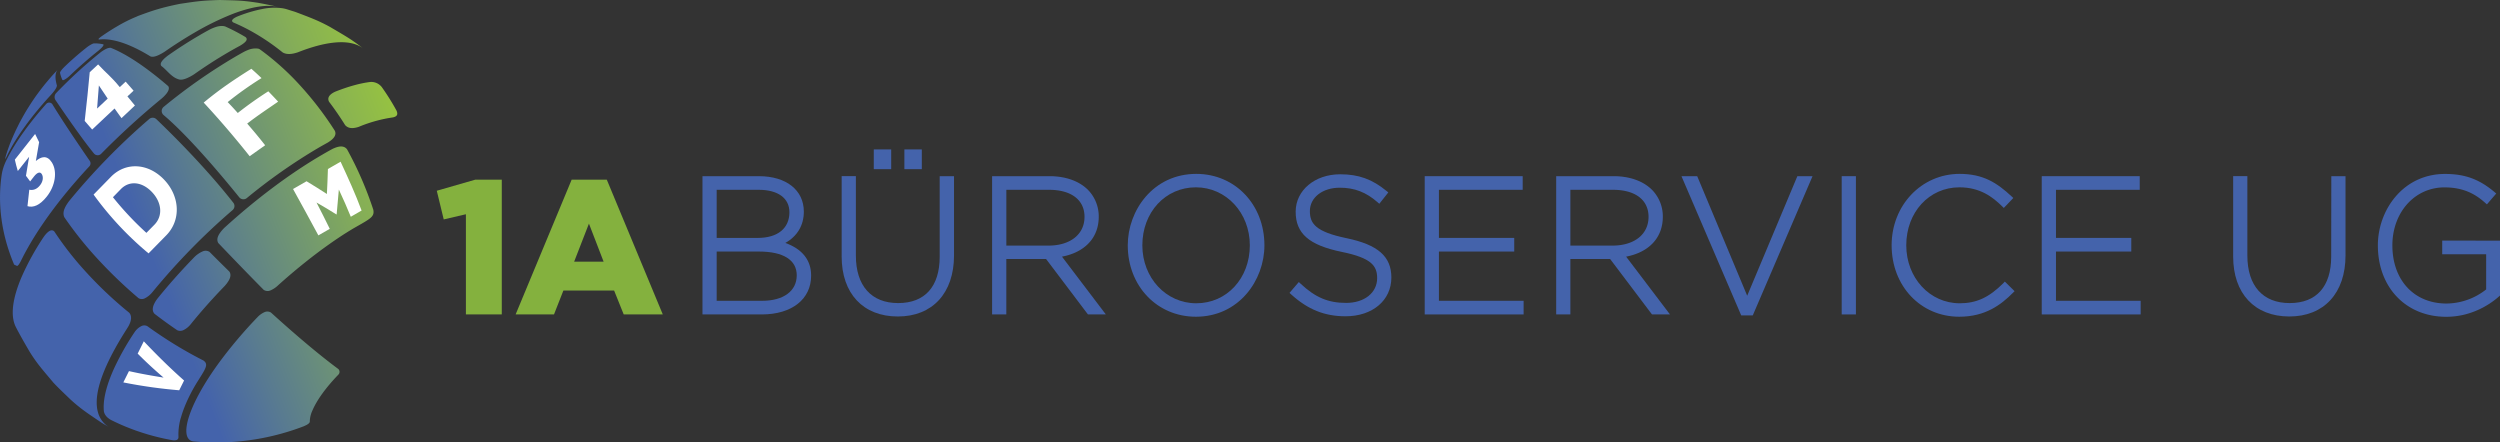<svg xmlns="http://www.w3.org/2000/svg" xmlns:xlink="http://www.w3.org/1999/xlink" viewBox="0 0 1824.41 322.91"><rect x="0" y="0" width="1824.41" height="322.91" fill="#333333" stroke="none"/><defs><style>.cls-1{fill:url(#Новый_образец_градиента_1);}.cls-2{fill:#fff;}.cls-3{fill:#84b13e;}.cls-4{fill:#4463ab;}</style><linearGradient id="Новый_образец_градиента_1" x1="-4.4" y1="188.57" x2="307.05" y2="133.66" gradientTransform="translate(-27.48 36.39) rotate(-11.28)" gradientUnits="userSpaceOnUse"><stop offset="0.35" stop-color="#4463ab"/><stop offset="0.5" stop-color="#597b90"/><stop offset="0.84" stop-color="#85ae57"/><stop offset="1" stop-color="#96c241"/></linearGradient></defs><title>Ресурс 8</title><g id="Слой_2" data-name="Слой 2"><g id="Слой_1-2" data-name="Слой 1"><path class="cls-1" d="M65.49,117.39a3.18,3.18,0,0,1-.29,4C36.46,152.25,22,176.53,15.14,190.67c-1.25,2.34-1.91,3.13-2.66,3.42h0l-2.18-1C.86,170.76-2,147.87,1.4,126.51a37.28,37.28,0,0,1,2.72-8.46c6.19-13,16.69-27.66,29.62-42.22a2.85,2.85,0,0,1,4.57.4C46,88.91,59.37,108.54,65.49,117.39Zm57.3-54.5c-16.39-14.11-30.78-23.62-42-28a.63.63,0,0,0-.3,0,6.61,6.61,0,0,0-2.39.49A22.6,22.6,0,0,0,73,38.51,337,337,0,0,0,41,67.9a4.22,4.22,0,0,0-.43,5.26c5.48,8.1,19.18,28.11,28,38.85a3.52,3.52,0,0,0,5.23.24,571.07,571.07,0,0,1,43.76-40c2.19-1.82,7-6.3,5.32-9.16A1.12,1.12,0,0,0,122.79,62.89ZM114.13,87a3.9,3.9,0,0,0-5.23-.14A483.37,483.37,0,0,0,50.38,146.8c-4.32,5.83-4.28,8.52-3.82,10.66a3.76,3.76,0,0,0,.58,1.35,269.65,269.65,0,0,0,23.8,29.79,332.43,332.43,0,0,0,29.81,28.69,3.18,3.18,0,0,0,.81.54,4.8,4.8,0,0,0,3.86,0,16.79,16.79,0,0,0,5.77-4.59,482.39,482.39,0,0,1,58.55-59.94,3.89,3.89,0,0,0,.54-5.34C149.56,121.54,124.42,96.83,114.13,87ZM244.4,95.51a241.27,241.27,0,0,0-25.35-33.12,190.61,190.61,0,0,0-29.22-26.24,3.59,3.59,0,0,0-1.56-.68,14.27,14.27,0,0,0-7.49,1.09c-.84.33-1.66.71-2.46,1.1q-3.47,1.89-7.06,4A406.87,406.87,0,0,0,119.43,78a3.88,3.88,0,0,0,0,6c19.25,16.23,45,47.4,55.18,60a3.89,3.89,0,0,0,5.5.55,408.37,408.37,0,0,1,52-36.51q3.54-2.05,6.95-3.92l.22-.13C244,101.05,245.61,98.42,244.4,95.51ZM109.87,41.21c1.23.41,2.82.23,4.85-.57a32.94,32.94,0,0,0,5.64-3.06c7.08-4.91,14.17-9.45,21.19-13.54a202.72,202.72,0,0,1,27.06-13.4,105.16,105.16,0,0,1,15.48-4.9c6.88-1.54,12.76-1.86,17.52-1,.42.08.84.16,1.24.26-2.12-.51-4.59-1-7.06-1.52s-5.13-1-7.33-1.42c-6.25-.92-9.61-1.34-14-1.6C171.06.27,167,.17,160.41,0,153.92.21,150,.41,146,.81s-8,1-14.71,2c-7.17,1.45-12.22,2.71-16.79,4.08-4,1.2-7.58,2.49-11.9,4.06l-1.85.68-.31.11L100,12l-.83.34a108.49,108.49,0,0,0-13.51,6.78c-3.74,2.17-7.52,4.59-11.29,7.21A16.75,16.75,0,0,0,72,28.23c0,.2,0,.47,0,.67C81.53,27.56,94.58,31.82,109.87,41.21Zm81.7-34.67A43.63,43.63,0,0,1,206,6a25.7,25.7,0,0,1,3,.66l.93.29,5.53,1.73c6.1,2.31,9.94,3.76,12.9,5a119.88,119.88,0,0,1,12.51,6c5.71,3.34,9.31,5.45,12.06,7.16a117.12,117.12,0,0,1,11.4,8l.58.45a19.05,19.05,0,0,0-4.76-2.65c-9.33-3.62-23.95-1.9-42.75,5.52-4.82,1.64-8.46,1.67-11.13.09-1.81-1.46-3.63-2.86-5.45-4.22a160.26,160.26,0,0,0-16.11-10.5,138,138,0,0,0-14.39-7.11c-1.9-1.15-.95-2.64,2.74-4.31A100.34,100.34,0,0,1,191.57,6.54ZM117.76,48.17c-1.35-1.67.23-4.17,4.81-7.65,7.64-5.35,15.29-10.28,22.87-14.68q4-2.37,7.94-4.45c.86-.42,1.69-.78,2.47-1.09,3.44-1.36,6.17-1.68,8.46-1a140,140,0,0,1,14.91,7.78c1.83,1.62.57,3.56-4.1,6.32q-4.22,2.25-8.63,4.82c-8.23,4.79-16.55,10.15-24.85,16a32.46,32.46,0,0,1-5.65,3c-2.7,1.07-4.31,1-5.15.81C125.1,56.55,122.16,51.39,117.76,48.17Zm129,221a2.87,2.87,0,0,1,.17,4.23c-8.58,8.86-15.53,18.2-18.86,26a20.17,20.17,0,0,0-2,8.58c-.45.88-1.1,1.72-4.64,3.19A178.32,178.32,0,0,1,141,322.12c-5.91-.92-6.68-8.82-1.93-21.4,3.93-10.39,11.63-24,23.31-39.45a337,337,0,0,1,26-30.3,15.69,15.69,0,0,1,4.6-3.14,5,5,0,0,1,4.77.27C216.13,244.77,233,259,246.76,269.19ZM132.24,304a42.87,42.87,0,0,0-2,14.91,2.15,2.15,0,0,1-1.34,2.18,6.47,6.47,0,0,1-3,.17,168.89,168.89,0,0,1-26.58-7q-6.09-2.16-12-4.79-3.18-1.43-6.32-3c-2.71-1.55-4.32-3.31-5-5.51-.06-.21-.12-.43-.17-.65-.78-7.34,1.2-17,6.3-28.9.29-.68.59-1.36.9-2.05a193.28,193.28,0,0,1,15.21-27,13,13,0,0,1,5.17-4.5,4.88,4.88,0,0,1,4.08.13q7.59,5.5,15.41,10.49c8.39,5.35,16.93,10.23,25.53,14.59,3.76,2.71,2.09,5.33-4.1,15.08C142.52,281,135.72,292.11,132.24,304Zm121-195.07a256.87,256.87,0,0,1,19.21,44.22c.83,4.82-1.5,6.14-12.73,12.5-6.06,3.44-28.11,16.7-57.48,43.19a18.07,18.07,0,0,1-4.67,3,5.19,5.19,0,0,1-5.16-.33c-10.68-10.82-21.82-22.31-33.07-34.12-1.73-2.77-.32-6.39,4.3-11.05,22.7-20.68,47.48-39.46,71.48-53.43q3.93-2.3,7.69-4.33c.49-.22.95-.42,1.4-.6C248.42,106.26,251.39,106.59,253.23,108.92ZM152.89,183.8q7.25,7.3,14.46,14.36c1.76,2.58.71,5.89-3.29,10.45-9,9.29-17.44,18.76-25,28.15a15.2,15.2,0,0,1-5.4,4.24,5.31,5.31,0,0,1-4.3,0q-8.4-5.7-16.59-12c-2.19-2.43-1.57-6,1.89-10.79,8.19-10.18,17.32-20.46,27.12-30.54a19.92,19.92,0,0,1,5.94-4.13A5.3,5.3,0,0,1,152.89,183.8Zm136.5-103c1,2.32.59,3.72-1.39,4.5a9,9,0,0,1-1.36.39,102,102,0,0,0-24.53,6.75l-.34.14c-4.62,1.51-7.87,1.08-9.94-1.33-3.64-5.83-7.54-11.52-11.7-17-1.45-2.75,0-5.2,4.36-7.29l.35-.14c9.61-3.79,18.13-6.11,25.43-7a9.73,9.73,0,0,1,8.34,3.72A169.33,169.33,0,0,1,289.39,80.76ZM79.25,311.55l-4.92-2.93c-5.48-3.7-9-6.05-11.6-7.93a118.21,118.21,0,0,1-11-8.88c-1.92-1.85-4.18-4-6.41-6.16s-4.4-4.33-6.22-6.27c-4.41-5.22-7.19-8.51-9.25-11.07a115.45,115.45,0,0,1-8.18-11.56c-2.43-4.13-5.42-9.33-8-14.07-.66-1.23-1.29-2.43-1.87-3.57-.16-.3-.3-.59-.45-.88-3.7-7.82-2.49-20,4.51-36.32a190,190,0,0,1,16.19-29.25q2.61-3.54,4.64-4.35a2.54,2.54,0,0,1,2.94.6A235.32,235.32,0,0,0,63.23,199,288.78,288.78,0,0,0,94.3,228.23c3,3.43.22,8.66-1.1,10.74-2.27,3.59-5.71,9-9.22,15.36-2.16,3.9-4.34,8.15-6.31,12.54-.78,1.75-1.53,3.52-2.23,5.31-3.26,8.33-5.39,16.84-4.76,24.15a24.1,24.1,0,0,0,1.12,5.59A18.31,18.31,0,0,0,79.25,311.55ZM4.81,114.3a14.6,14.6,0,0,1-.94,1.77c-.25-1.65,3.6-11.65,3.64-11.75l1.42-3.43c1.65-3.77,2.56-5.77,3.9-8.4,1.36-2.82,2.28-4.5,4.3-8.13,1.53-2.67,2.21-3.85,3.59-6s2-3.19,3.69-5.67c1.37-2,1.94-2.82,3.24-4.56s1.81-2.46,3.27-4.33c1.28-1.62,1.76-2.24,3-3.71s1.68-2,3-3.54,3-3.34,4.52-4.91l.71-.76c-2,2.3-2.13,6.18-.62,11.47,0,1.34-1.28,3.44-4.1,6.61C23.07,84.5,11.35,100.47,4.81,114.3Zm40.69-56a25,25,0,0,1-1.7-5.19c.11-.88,1.26-2.39,3.51-4.61C52.26,43.77,57.47,39.21,62.79,35a22.12,22.12,0,0,1,4.81-3.07,4.31,4.31,0,0,1,.73-.23,25.73,25.73,0,0,1,6.93.62l.28.16c.14.86-1,2.2-3.72,4.51C64.7,42.64,57.73,48.75,51.1,55.07a17.39,17.39,0,0,1-4.38,3.25C46.16,58.54,45.75,58.53,45.5,58.29Z"/><path class="cls-2" d="M68.29,142,81,129c10.83-11,27.22-10,38.76,2.11s12.52,29.47,1.55,40.65l-12.9,13.15A234.54,234.54,0,0,1,68.29,142Zm14.13,1.93a226,226,0,0,0,24.42,26l5.83-5.92c6.3-6.43,5.49-16.19-1.76-23.83S94.45,131.62,88.19,138Z"/><path class="cls-3" d="M340,156.35l-16.18,3.77-5.07-20.92,28.1-8.09h19.33v98.32H340Z"/><path class="cls-3" d="M417.18,131.11h25.64l40.85,98.32H455.15l-7-17.43h-37l-6.85,17.43h-28Zm23.31,59.83-10.7-27.75L419,190.94Z"/><path class="cls-4" d="M573.1,177.29c8.75-4.9,13.51-12.87,13.51-22.83,0-15.73-12.85-25.89-32.74-25.89H512.64V229.46h43.29c21.89,0,36-11.1,36-28.27C592,189.89,585.46,181.69,573.1,177.29Zm-16.9,42.22H523V183.57h30.86c17.78,0,27.57,6.15,27.57,17.34C581.44,212.38,571.77,219.51,556.2,219.51Zm-3.15-45.89H523V138.51h30.72c14,0,22.37,6.12,22.37,16.37C576.1,166.62,567.48,173.62,553.05,173.62Z"/><rect class="cls-4" x="659.99" y="109.04" width="12.71" height="14.41"/><rect class="cls-4" x="637.65" y="109.04" width="12.71" height="14.41"/><path class="cls-4" d="M685.76,187.24c0,21.89-10.77,33.94-30.32,33.94s-30.85-12.62-30.85-34.64v-58H614.21v58.67c0,27,15.7,43.75,41,43.75s41-17.08,41-44.59V128.57H685.76Z"/><path class="cls-4" d="M801.82,158.23a27.63,27.63,0,0,0-7.73-19.55c-6.41-6.52-16.41-10.11-28.16-10.11H724V229.46h10.38V189h29l30.56,40.46H807l-32-42.17C791.86,184.08,801.82,173.36,801.82,158.23Zm-67.43-19.72h31.13c16.23,0,25.92,7.37,25.92,19.72,0,12.74-10.33,21-26.33,21H734.39Z"/><path class="cls-4" d="M873,126.89c-31.31,0-50,26.5-50,52.12,0,29.71,21.38,52.12,49.73,52.12,31.3,0,50-26.5,50-52.12C922.72,149.3,901.34,126.89,873,126.89Zm0,94.43c-22.07,0-39.36-18.58-39.36-42.31,0-24.12,16.8-42.31,39.08-42.31,22.07,0,39.36,18.58,39.36,42.31C912.07,203.13,895.27,221.32,873,221.32Z"/><path class="cls-4" d="M982.57,173.8c-22.42-4.68-26.67-10.55-26.67-19.76,0-9.89,9.17-17.06,21.81-17.06,10.72,0,19.22,3.27,27.58,10.61l1.28,1.13,6.58-8.31-1.24-1c-10.63-8.68-20.45-12.22-33.92-12.22-18.51,0-32.46,11.73-32.46,27.29,0,15.93,9.74,24.43,33.64,29.35C1000.89,188.26,1005,194,1005,203c0,10.63-9.31,18.05-22.64,18.05-13.17,0-22.5-4-33.29-14.07l-1.24-1.16-6.79,7.92,1.17,1.07c12.21,11.09,24.47,16,39.74,16,19.68,0,33.42-11.62,33.42-28.27C1015.38,187.17,1005.57,178.56,982.57,173.8Z"/><polygon class="cls-4" points="1050.07 183.56 1105.03 183.56 1105.03 173.62 1050.07 173.62 1050.07 138.51 1111.2 138.51 1111.2 128.57 1039.7 128.57 1039.7 229.46 1111.88 229.46 1111.88 219.51 1050.07 219.51 1050.07 183.56"/><path class="cls-4" d="M1213.46,158.23a27.63,27.63,0,0,0-7.73-19.55c-6.41-6.52-16.41-10.11-28.16-10.11h-41.92V229.46H1146V189h29l30.56,40.46h13.13l-32-42.17C1203.5,184.07,1213.46,173.36,1213.46,158.23ZM1146,138.51h31.13c16.23,0,25.92,7.37,25.92,19.72,0,12.74-10.33,21-26.33,21H1146Z"/><polygon class="cls-4" points="1275.04 215.82 1238.56 128.57 1227.07 128.57 1270.67 230.15 1279.12 230.15 1322.73 128.57 1311.65 128.57 1275.04 215.82"/><rect class="cls-4" x="1344.01" y="128.57" width="10.37" height="100.89"/><path class="cls-4" d="M1462,206.6c-10.43,10.46-19.67,14.72-31.88,14.72-21.84,0-39-18.58-39-42.31,0-24.12,16.69-42.31,38.81-42.31,15,0,24.22,7,31.2,13.9l1.18,1.15,6.93-7.26-1.2-1.12c-10.9-10.17-21-16.48-38-16.48-27.81,0-49.6,22.9-49.6,52.12,0,29.71,21.2,52.12,49.32,52.12,19.24,0,30.64-8.84,39.26-17.5l1.14-1.15-7.1-7Z"/><polygon class="cls-4" points="1500.37 183.56 1555.33 183.56 1555.33 173.62 1500.37 173.62 1500.37 138.51 1561.5 138.51 1561.5 128.57 1489.99 128.57 1489.99 229.46 1562.18 229.46 1562.18 219.51 1500.37 219.51 1500.37 183.56"/><path class="cls-4" d="M1701.22,187.24c0,21.89-10.76,33.94-30.31,33.94s-30.86-12.62-30.86-34.64v-58h-10.37v58.67c0,27,15.69,43.75,41,43.75s41-17.08,41-44.59V128.57h-10.37Z"/><path class="cls-4" d="M1782.24,175.57v10h32.07v25.65a47.38,47.38,0,0,1-28.94,10.29c-23.62,0-39.5-17.06-39.5-42.45,0-24.12,16.34-42.31,38-42.31,15,0,23.46,5.71,29.76,11.3l1.23,1.1,6.81-7.93-1.26-1.06c-11.13-9.39-21.59-13.22-36.13-13.22-30.7,0-49,26.5-49,52.12,0,30.69,20.51,52.12,49.87,52.12,20,0,33.77-10.54,38.78-15.07l.54-.48v-40Z"/><path class="cls-2" d="M20.05,150.46c.51-4.86.78-7.26,1.32-12,2.87.57,5.54-.32,7.89-3.31,2-2.56,2.55-5.64,1.37-7.86s-3.33-1.68-5.85,1.53L22,132.39c-1.28-1.63-1.89-2.45-3.06-4.11.92-5.67,1.39-8.45,2.31-13.86L13,124.81c-1-3.35-1.41-5-2.17-8.31L25.62,97.76c1.1,2.38,1.69,3.59,2.93,6-.93,5.33-1.41,8.09-2.38,13.73,3.9-3.26,8.18-4.51,11.7,1.08,4.13,6.57,2.48,17-3.58,24.7C29,150,24.18,151.69,20.05,150.46Z"/><path class="cls-2" d="M83.59,79.17,67.26,94.53C65,92,63.89,90.75,61.81,88.26c1.71-15.62,2.54-22.86,3.67-35.55L71.6,47c6.11,6.63,9.51,8.8,15.81,16.58l4.29-4,5.78,6.59L93,70.35,98.47,77l-9.81,9.22C86.57,83.36,85.56,82,83.59,79.17Zm-5-7.22c-2.71-3.94-4-5.86-6.43-9.58-.45,6.43-.72,9.81-1.3,16.86Z"/><path class="cls-2" d="M148.65,74.87c12.42-10.35,23.65-17.65,34.78-24.68,3,2.65,4.47,4,7.42,6.81a248.14,248.14,0,0,0-24.69,17.51c3,3.11,4.42,4.69,7.36,7.94a268.66,268.66,0,0,1,22.29-15.82c2.89,3,4.32,4.46,7.16,7.55-8.24,5.72-14.73,9.95-22.58,16,5.29,6.12,7.92,9.29,13.11,15.82l-11.3,8C171.49,100.54,160.38,87.5,148.65,74.87Z"/><path class="cls-2" d="M213.85,137.93c4-2.28,6-3.42,9.86-5.66,6.15,3.74,9.14,5.6,14.85,9.3.35-7.18.52-10.85.74-18.25,3.76-2.15,5.61-3.21,9.25-5.31,5.46,11.76,10.82,23.48,15.33,35.63L256,158.19c-3.19-7.73-4.94-11.72-8.72-19.86-.6,7.36-.93,11-1.6,18.07l-.17.1c-5.53-3.47-8.45-5.21-14.52-8.7,4.09,7.91,6,11.77,9.67,19.2l-8.32,4.78C226.26,160.43,220.06,149.18,213.85,137.93Z"/><path class="cls-2" d="M90,279.07c1.61-3.22,2.43-4.87,4.11-8.25,8.38,1.91,16.8,3.36,25.27,4.74-6.51-5.56-12.88-11.42-18.91-17.5,1.76-3.52,2.65-5.31,4.46-9,9.43,9.94,19.13,19.54,29.41,28.62-1.45,2.9-2.16,4.33-3.55,7.13A359.4,359.4,0,0,1,90,279.07Z"/></g></g></svg>